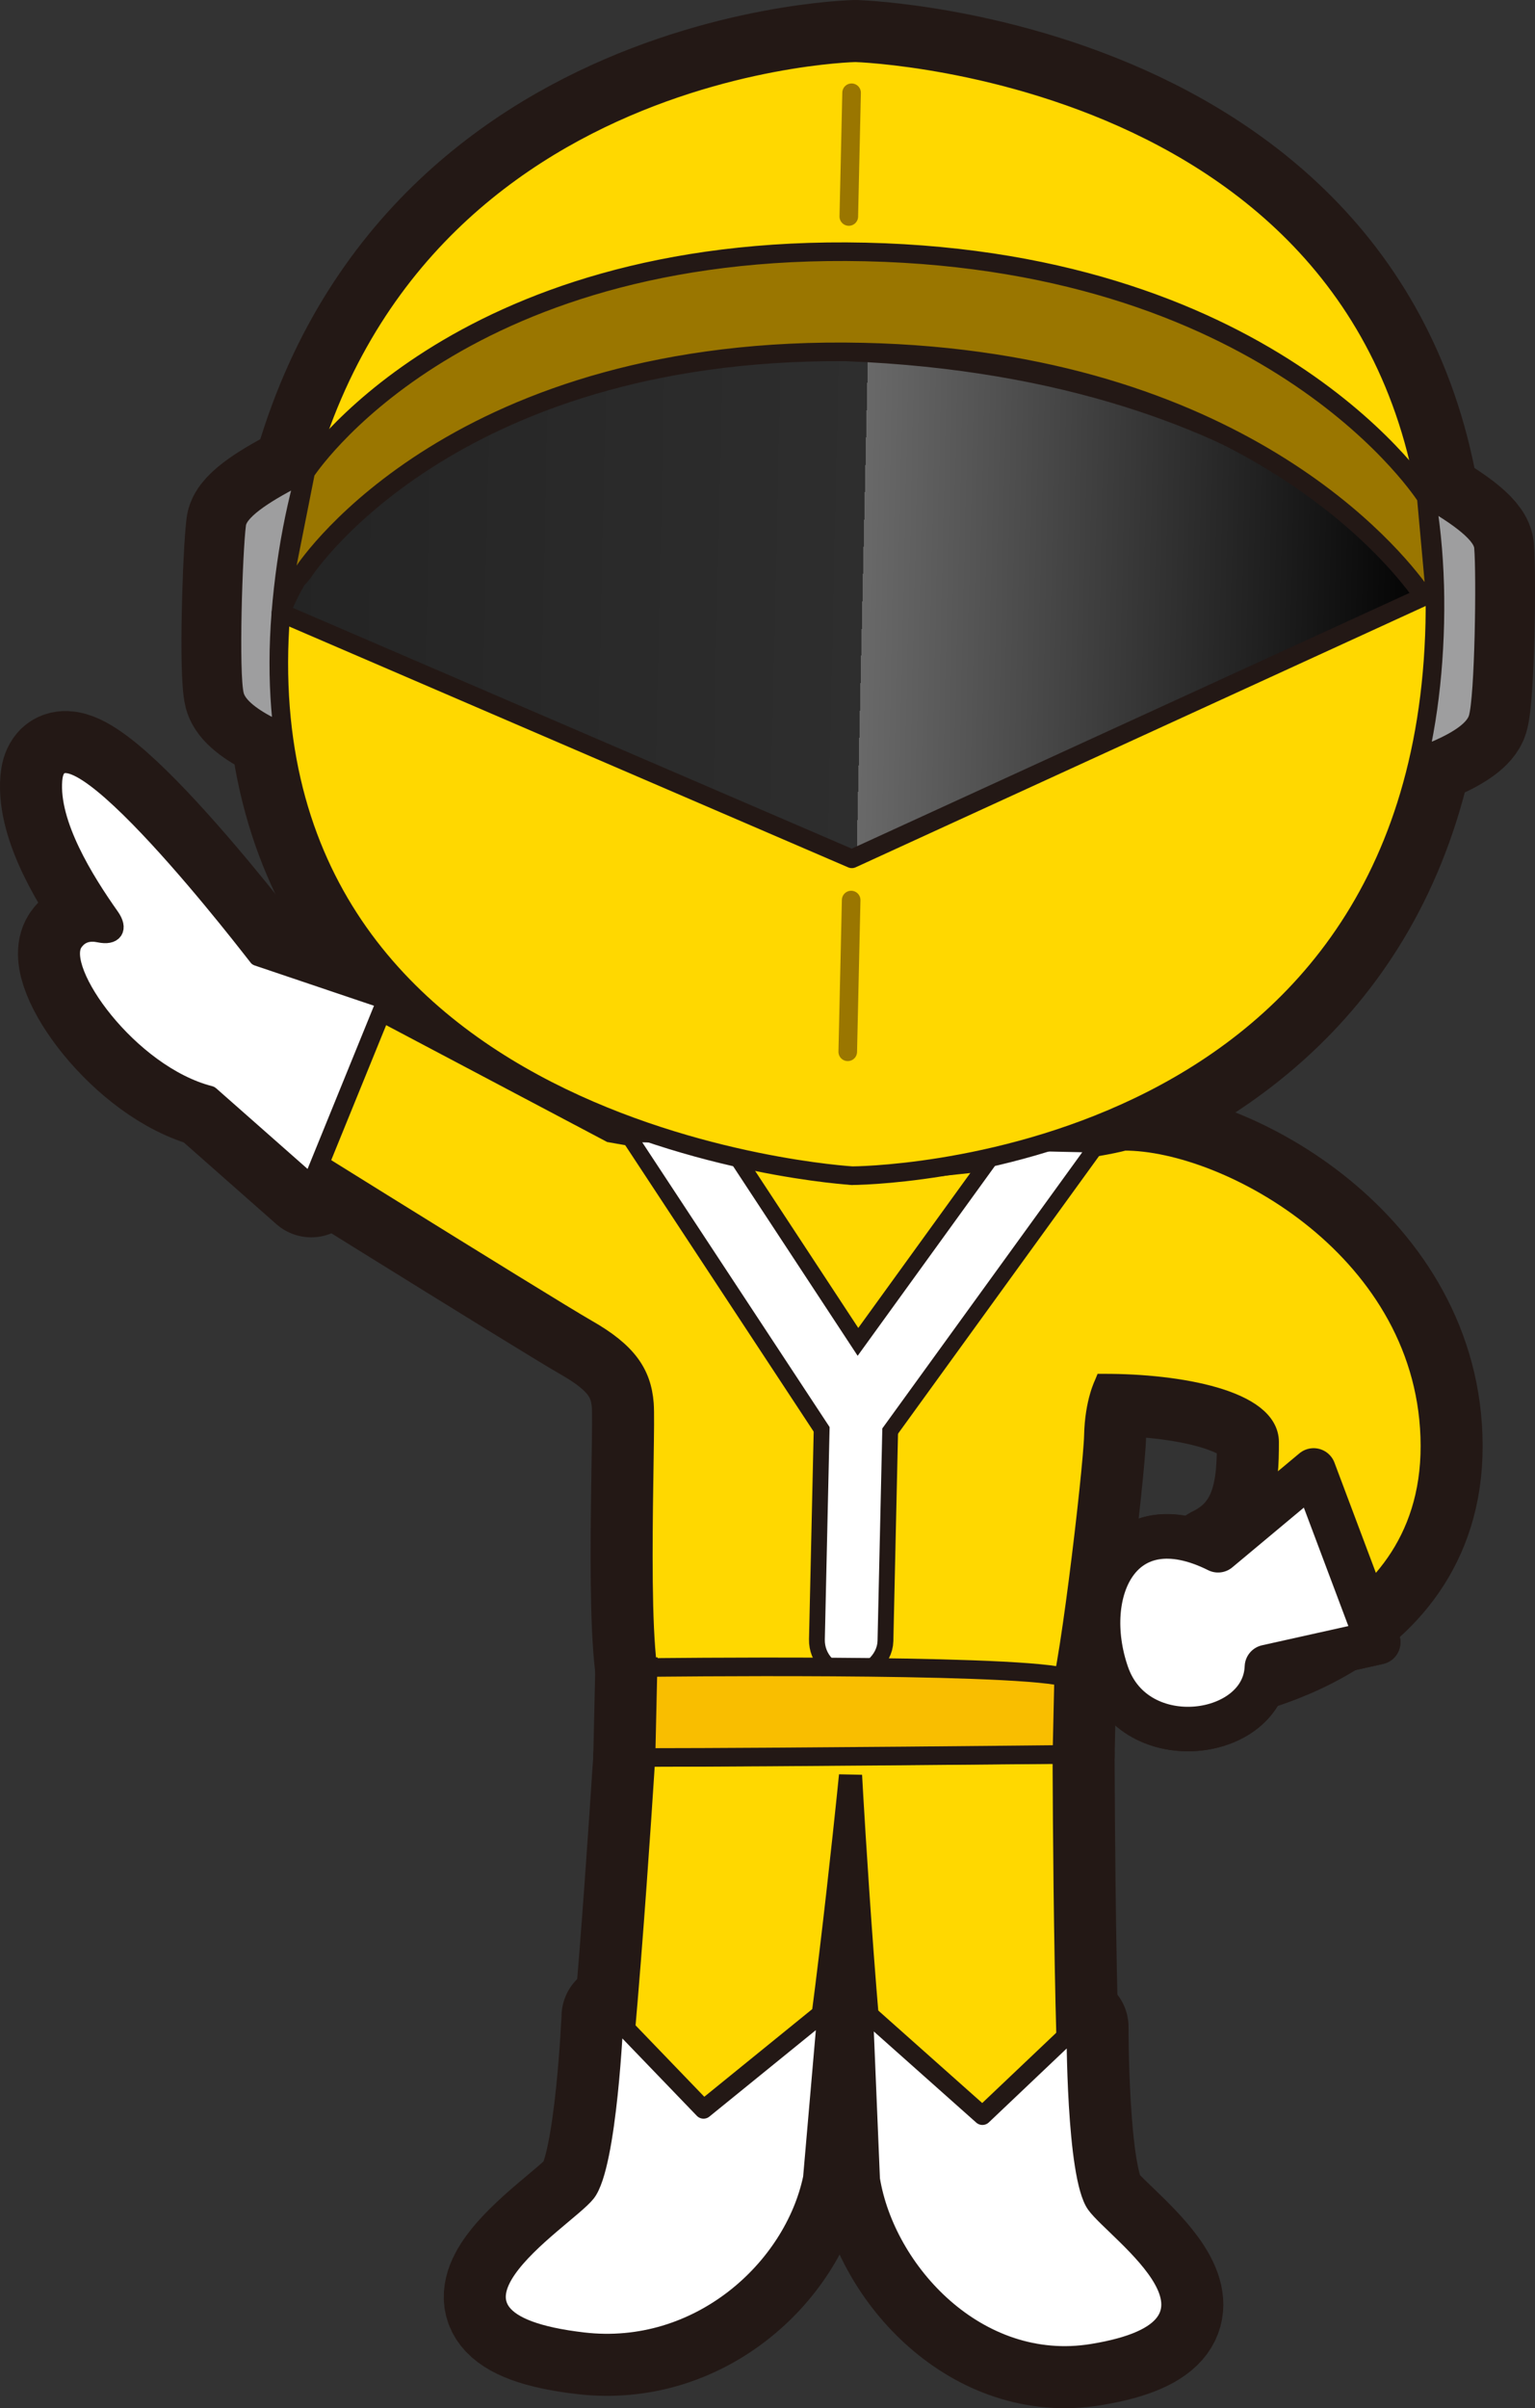 <?xml version="1.0" encoding="UTF-8"?>
<svg xmlns="http://www.w3.org/2000/svg" width="61.103" height="95.817" xmlns:xlink="http://www.w3.org/1999/xlink" viewBox="0 0 61.103 95.817">
  <rect x="0" y="0" width="61.103" height="95.817" fill="#333333" stroke="none"/>
  <defs>
    <style>
      .cls-1 {
        stroke: #9a7600;
      }

      .cls-1, .cls-2, .cls-3 {
        fill: none;
      }

      .cls-1, .cls-3, .cls-4, .cls-5, .cls-6, .cls-7 {
        stroke-linecap: round;
        stroke-linejoin: round;
      }

      .cls-1, .cls-8, .cls-5, .cls-6, .cls-9, .cls-7 {
        stroke-width: .74px;
      }

      .cls-10, .cls-4, .cls-6 {
        fill: #fff;
      }

      .cls-11 {
        fill: #231815;
      }

      .cls-2 {
        stroke-width: 1.259px;
      }

      .cls-2, .cls-3, .cls-4, .cls-8, .cls-5, .cls-6, .cls-9, .cls-12, .cls-7 {
        stroke: #231815;
      }

      .cls-2, .cls-8, .cls-9, .cls-12 {
        stroke-miterlimit: 10;
      }

      .cls-3 {
        stroke-width: 4.198px;
      }

      .cls-4 {
        stroke-width: 1.771px;
      }

      .cls-8 {
        fill: #ffd800;
      }

      .cls-5 {
        fill: #9a7600;
      }

      .cls-9 {
        fill: #f9be00;
      }

      .cls-12 {
        fill: #9e9e9f;
        stroke-width: .563px;
      }

      .cls-7 {
        fill: url(#linear-gradient);
      }
    </style>
    <linearGradient id="linear-gradient" x1="6650.488" y1="388.768" x2="6696.387" y2="388.768" gradientTransform="translate(-6628.854 -514.74) rotate(1.289)" gradientUnits="userSpaceOnUse">
      <stop offset="0" stop-color="#242424"/>
      <stop offset=".503" stop-color="#2e2e2e"/>
      <stop offset=".503" stop-color="#696969"/>
      <stop offset="1" stop-color="#000"/>
    </linearGradient>
  </defs>
  <g id="_イヤー_2" data-name="レイヤー 2">
    <path class="cls-11" d="M42.399,94.601c-4.391,0-7.979-3.845-8.616-7.752-.006-.035-.01-.07-.011-.105l-.18-4.329-.375,4.315c-.003,.036-.008,.07-.015,.105-.826,3.941-4.921,7.812-10.097,7.216-1.563-.184-3.695-.602-4.148-2.115-.501-1.677,1.44-3.305,2.857-4.493,.341-.285,.728-.609,.831-.741,.406-.534,.811-3.854,.92-6.501,.015-.354,.239-.666,.571-.791l.004-.002c.33-3.973,.604-8.183,.686-9.475l.002-.031,.078-3.476c-.243-1.888-.188-5.463-.147-8.082,.018-1.144,.033-2.132,.01-2.423-.063-.818-.383-1.454-1.834-2.281-.909-.518-5.648-3.452-9.8-6.033-.123,.193-.317,.333-.544,.387-.28,.065-.573-.009-.789-.198l-3.882-3.424c-2.79-.821-5.14-3.625-5.782-5.378-.305-.833-.281-1.511,.071-2.013,.247-.354,.581-.59,.968-.699-1.434-2.186-2.067-3.922-1.951-5.32,.084-1.028,.721-1.323,.99-1.402,.519-.154,2.065-.607,8.221,7.29,.124,.008,.246,.042,.359,.101l1.888,.998,1.494,.504c-2.292-2.908-3.325-6.047-3.728-8.813-1.108-.556-1.709-1.123-1.879-1.767-.27-1.025-.068-6.133,.06-7.118,.076-.58,.471-1.278,2.754-2.447C16.192,1.791,33.303,1.23,34.032,1.214c.25,.006,20.413,.813,23.553,18.148,1.538,.919,2.2,1.612,2.262,2.346,.083,.991,.057,6.098-.26,7.113-.143,.454-.542,1.123-2.323,1.839-1.765,7.398-6.381,11.598-11.168,13.981,4.617,.764,11.695,5.241,11.711,12.881,.005,2.53-.851,4.669-2.546,6.367l.43,1.141c.09,.24,.072,.508-.05,.733-.123,.226-.337,.387-.587,.442l-3.843,.854c-.356,1.328-1.567,2.324-3.208,2.568-1.816,.266-3.994-.472-4.776-2.731l-.006-.017-.064,2.945c0,.037,.009,5.283,.12,10.064,.267,.158,.435,.447,.434,.763-.008,3.041,.279,6.035,.626,6.537,.099,.138,.401,.429,.694,.71,1.213,1.166,2.874,2.763,2.358,4.416-.348,1.115-1.578,1.83-3.764,2.186-.414,.067-.823,.1-1.226,.1Zm2.166-38.677c-.07,.281-.143,.691-.154,1.215-.014,.578-.179,2.253-.399,4.112,.062-.063,.126-.124,.192-.182,.629-.555,1.973-1.301,4.142-.423l.972-.812c.297-.728,.339-1.609,.337-2.46-.001-.577-1.922-1.365-5.089-1.45Zm13.544-33.95h0Zm-47.754-.875h0Zm23.591,26.564c-.488,0-.89-.396-.89-.886s.391-.886,.88-.886h.01c.489,0,.886,.396,.886,.886s-.396,.886-.886,.886Z"/>
  </g>
  <g id="_イヤー_1" data-name="レイヤー 1">
    <g>
      <g>
        <g>
          <path class="cls-3" d="M42.27,69.806s.024,16.296,.605,17.914c.581,1.617,4.084,5.03-.117,5.182-4.201,.151-6.673-3.731-7.372-6.338-.698-2.608-1.42-15.586-1.42-15.586l-.234-.005s-1.304,12.932-2.119,15.507c-.815,2.574-3.459,6.34-7.65,6-4.19-.341-.536-3.592,.117-5.182,.653-1.59,1.633-17.369,1.633-17.37h0l16.556-.121Z"/>
          <path class="cls-3" d="M48.071,66.409s8.865-1.131,8.849-8.885c-.016-7.755-8.042-12.123-12.164-12.114-2.112,.57-10.83,1.369-10.83,1.369h-0l-9.635-1.695-13.908-7.349-2.193,5.752s13.6,8.482,15.185,9.385c1.585,.904,2.183,1.746,2.278,2.982,.096,1.237-.373,11.102,.481,11.584,.853,.482,6.79-.063,7.528,.077,.737,.141,8.017,.304,8.39,.189,.373-.114,1.442-9.226,1.472-10.583,.03-1.353,.415-2.084,.417-2.089l.001-0c2.993-.006,6.593,.641,6.597,2.343,.003,1.701-.123,3.665-2.15,4.651"/>
          <path class="cls-3" d="M32.919,79.939l-4.914,3.989-3.554-3.691-0-0c-0,.002-.251,5.92-1.109,7.012-.858,1.092-7.521,5.058-.133,5.922,4.601,.539,8.367-2.889,9.128-6.517l.583-6.715Z"/>
          <path class="cls-3" d="M34.378,79.972l4.729,4.206,3.717-3.527,0-0c0,.002-.016,5.926,.792,7.055,.808,1.129,6.364,4.865-.133,5.922-4.572,.745-8.228-3.263-8.825-6.921l-.28-6.734Z"/>
          <g>
            <g>
              <path class="cls-3" d="M34.041,58.326l-8.475-12.875,2.487,.056c.345,.008,.664,.185,.853,.473l5.234,7.965,5.586-7.721c.202-.28,.529-.442,.874-.434l2.481,.056-9.04,12.481Z"/>
              <rect class="cls-3" x="28.666" y="59.95" width="10.625" height="2.099" rx="1.049" ry="1.049" transform="translate(-27.77 93.596) rotate(-88.711)"/>
            </g>
            <g>
              <path class="cls-3" d="M34.041,58.326l-8.475-12.875,2.487,.056c.345,.008,.664,.185,.853,.473l5.234,7.965,5.586-7.721c.202-.28,.529-.442,.874-.434l2.481,.056-9.04,12.481Z"/>
              <rect class="cls-3" x="28.666" y="59.95" width="10.625" height="2.099" rx="1.049" ry="1.049" transform="translate(-27.77 93.596) rotate(-88.711)"/>
            </g>
            <g>
              <path class="cls-3" d="M34.041,58.326l-8.475-12.875,2.487,.056c.345,.008,.664,.185,.853,.473l5.234,7.965,5.586-7.721c.202-.28,.529-.442,.874-.434l2.481,.056-9.04,12.481Z"/>
              <rect class="cls-3" x="28.666" y="59.95" width="10.625" height="2.099" rx="1.049" ry="1.049" transform="translate(-27.77 93.596) rotate(-88.711)"/>
            </g>
          </g>
          <path class="cls-3" d="M10.257,38.064l-0-0c-.001-.001-7.879-10.311-8.148-7.029-.144,1.753,1.253,3.995,2.279,5.447,.337,.477,.139,.768-.432,.648-.381-.08-.757-.018-1.02,.358-.765,1.093,2.199,5.263,5.415,6.086l.012,.007,4.026,3.551,2.989-7.34-5.121-1.728Z"/>
          <path class="cls-3" d="M25.795,66.348c0,0,14.103-.177,16.544,.372l.001,.001-.069,3.085s-11.118,.119-16.556,.121l.081-3.579v-0Z"/>
          <g>
            <path class="cls-3" d="M54.382,30.606c2.032-.448,4.106-1.242,4.359-2.049,.252-.807,.315-5.682,.223-6.775-.092-1.092-4.711-3.146-4.711-3.146l.13,11.97Z"/>
            <path class="cls-3" d="M13.69,29.89c-2.009-.539-4.045-1.426-4.261-2.243-.216-.818-.06-5.691,.082-6.778,.141-1.088,4.848-2.932,4.848-2.932l-.668,11.952Z"/>
            <path class="cls-3" d="M33.926,46.778s22.693-.017,23.188-21.995C57.607,2.847,34.14,2.102,34.052,2.099h-0c-.073,.002-20.77,.45-22.831,21.827-2.066,21.415,22.706,22.852,22.706,22.852Z"/>
            <path class="cls-3" d="M11.184,24.384l22.725,9.787,23.204-10.633,0-0c-.003-.004-6.221-9.155-24.268-9.562-18.05-.406-21.662,10.408-21.662,10.408Z"/>
            <line class="cls-3" x1="33.899" y1="3.691" x2="33.788" y2="8.614"/>
            <line class="cls-3" x1="33.882" y1="35.812" x2="33.746" y2="41.849"/>
            <path class="cls-3" d="M56.93,23.634c-.138,.073-.308,.034-.399-.092-1.019-1.423-7.257-9.197-22.168-9.532-16.108-.363-22.06,8.41-22.279,8.742l-.015,.021-.122,.153c-.204,.255-.614,.065-.551-.256l.772-3.894s5.868-9.121,22.285-8.751c16.412,.369,22.317,9.749,22.321,9.755l0,0,.322,3.55c.011,.125-.054,.246-.165,.304h0Z"/>
          </g>
        </g>
        <g>
          <path class="cls-8" d="M42.27,69.806s.024,16.296,.605,17.914c.581,1.617,4.084,5.03-.117,5.182-4.201,.151-6.673-3.731-7.372-6.338-.698-2.608-1.42-15.586-1.42-15.586l-.234-.005s-1.304,12.932-2.119,15.507c-.815,2.574-3.459,6.34-7.65,6-4.19-.341-.536-3.592,.117-5.182,.653-1.59,1.633-17.369,1.633-17.37h0l16.556-.121Z"/>
          <path class="cls-8" d="M48.071,66.409s8.865-1.131,8.849-8.885c-.016-7.755-8.042-12.123-12.164-12.114-2.112,.57-10.83,1.369-10.83,1.369h-0l-9.635-1.695-13.908-7.349-2.193,5.752s13.6,8.482,15.185,9.385c1.585,.904,2.183,1.746,2.278,2.982,.096,1.237-.373,11.102,.481,11.584,.853,.482,6.79-.063,7.528,.077,.737,.141,8.017,.304,8.39,.189,.373-.114,1.442-9.226,1.472-10.583,.03-1.353,.415-2.084,.417-2.089l.001-0c2.993-.006,6.593,.641,6.597,2.343,.003,1.701-.123,3.665-2.15,4.651"/>
          <path class="cls-6" d="M32.919,79.939l-4.914,3.989-3.554-3.691-0-0c-0,.002-.251,5.92-1.109,7.012-.858,1.092-7.521,5.058-.133,5.922,4.601,.539,8.367-2.889,9.128-6.517l.583-6.715Z"/>
          <path class="cls-6" d="M34.378,79.972l4.729,4.206,3.717-3.527,0-0c0,.002-.016,5.926,.792,7.055,.808,1.129,6.364,4.865-.133,5.922-4.572,.745-8.228-3.263-8.825-6.921l-.28-6.734Z"/>
          <g>
            <g>
              <path class="cls-10" d="M34.041,58.326l-8.475-12.875,2.487,.056c.345,.008,.664,.185,.853,.473l5.234,7.965,5.586-7.721c.202-.28,.529-.442,.874-.434l2.481,.056-9.04,12.481Z"/>
              <rect class="cls-10" x="28.666" y="59.95" width="10.625" height="2.099" rx="1.049" ry="1.049" transform="translate(-27.77 93.596) rotate(-88.711)"/>
            </g>
            <g>
              <path class="cls-2" d="M34.041,58.326l-8.475-12.875,2.487,.056c.345,.008,.664,.185,.853,.473l5.234,7.965,5.586-7.721c.202-.28,.529-.442,.874-.434l2.481,.056-9.04,12.481Z"/>
              <rect class="cls-2" x="28.666" y="59.95" width="10.625" height="2.099" rx="1.049" ry="1.049" transform="translate(-27.77 93.596) rotate(-88.711)"/>
            </g>
            <g>
              <path class="cls-10" d="M34.041,58.326l-8.475-12.875,2.487,.056c.345,.008,.664,.185,.853,.473l5.234,7.965,5.586-7.721c.202-.28,.529-.442,.874-.434l2.481,.056-9.04,12.481Z"/>
              <rect class="cls-10" x="28.666" y="59.95" width="10.625" height="2.099" rx="1.049" ry="1.049" transform="translate(-27.77 93.596) rotate(-88.711)"/>
            </g>
          </g>
          <path class="cls-6" d="M10.257,38.064l-0-0c-.001-.001-7.879-10.311-8.148-7.029-.144,1.753,1.253,3.995,2.279,5.447,.337,.477,.139,.768-.432,.648-.381-.08-.757-.018-1.02,.358-.765,1.093,2.199,5.263,5.415,6.086l.012,.007,4.026,3.551,2.989-7.34-5.121-1.728Z"/>
          <path class="cls-9" d="M25.795,66.348c0,0,14.103-.177,16.544,.372l.001,.001-.069,3.085s-11.118,.119-16.556,.121l.081-3.579v-0Z"/>
          <g>
            <path class="cls-12" d="M54.382,30.606c2.032-.448,4.106-1.242,4.359-2.049,.252-.807,.315-5.682,.223-6.775-.092-1.092-4.711-3.146-4.711-3.146l.13,11.97Z"/>
            <path class="cls-12" d="M13.69,29.89c-2.009-.539-4.045-1.426-4.261-2.243-.216-.818-.06-5.691,.082-6.778,.141-1.088,4.848-2.932,4.848-2.932l-.668,11.952Z"/>
            <path class="cls-8" d="M33.926,46.778s22.693-.017,23.188-21.995C57.607,2.847,34.14,2.102,34.052,2.099h-0c-.073,.002-20.77,.45-22.831,21.827-2.066,21.415,22.706,22.852,22.706,22.852Z"/>
            <path class="cls-7" d="M11.184,24.384l22.725,9.787,23.204-10.633,0-0c-.003-.004-6.221-9.155-24.268-9.562-18.05-.406-21.662,10.408-21.662,10.408Z"/>
            <line class="cls-1" x1="33.899" y1="3.691" x2="33.788" y2="8.614"/>
            <line class="cls-1" x1="33.882" y1="35.812" x2="33.746" y2="41.849"/>
            <path class="cls-5" d="M56.93,23.634c-.138,.073-.308,.034-.399-.092-1.019-1.423-7.257-9.197-22.168-9.532-16.108-.363-22.06,8.41-22.279,8.742l-.015,.021-.122,.153c-.204,.255-.614,.065-.551-.256l.772-3.894s5.868-9.121,22.285-8.751c16.412,.369,22.317,9.749,22.321,9.755l0,0,.322,3.55c.011,.125-.054,.246-.165,.304h0Z"/>
          </g>
        </g>
      </g>
      <path class="cls-4" d="M50.431,66.327h0l4.43-.986-2.57-6.835-3.804,3.176c-3.885-1.939-5.569,1.617-4.424,4.925,1.145,3.307,6.259,2.582,6.368-.28Z"/>
    </g>
  </g>
</svg>